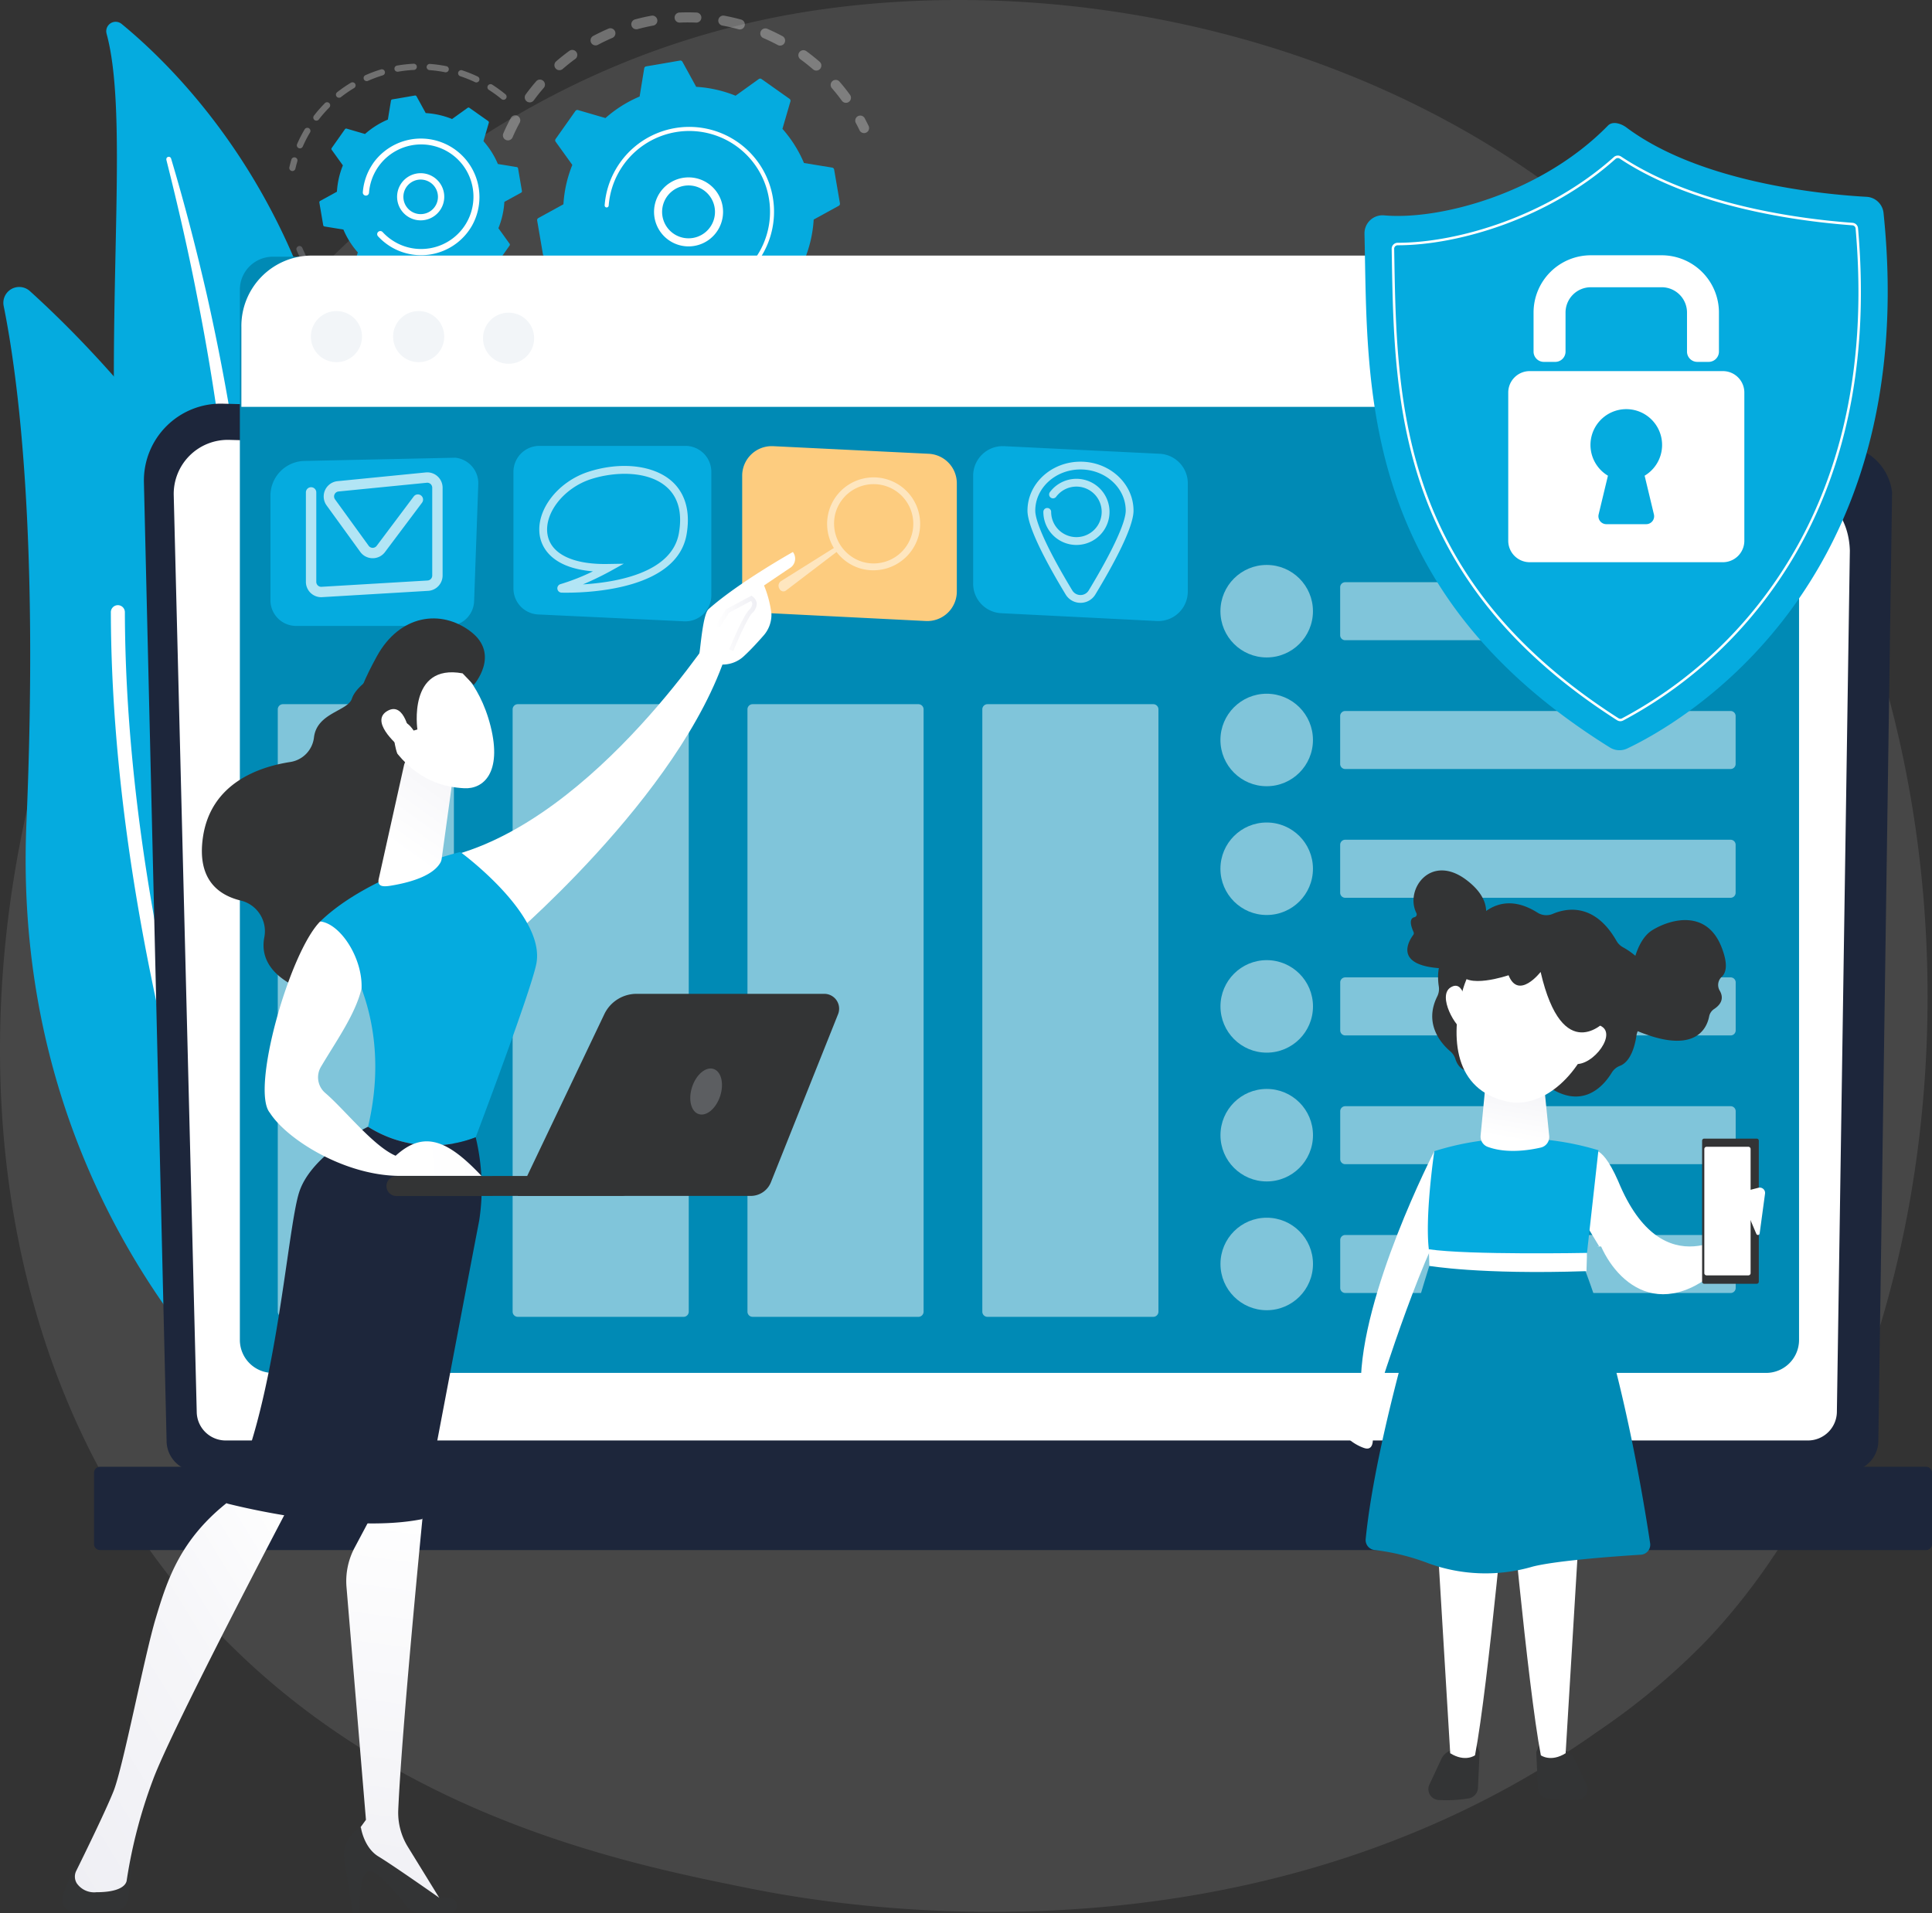 <svg xmlns="http://www.w3.org/2000/svg" xmlns:xlink="http://www.w3.org/1999/xlink" width="306.92" height="304" viewBox="0 0 306.92 304">
  <rect x="0" y="0" width="306.92" height="304" fill="#333333" stroke="none"/>
  <defs>
    <linearGradient id="linear-gradient" x1="1.232" y1="-0.176" x2="2.193" y2="-0.951" gradientUnits="objectBoundingBox">
      <stop offset="0" stop-color="#fff"/>
      <stop offset="1" stop-color="#efeff4"/>
    </linearGradient>
    <linearGradient id="linear-gradient-2" x1="-0.223" y1="0.477" x2="-2.307" y2="0.404" xlink:href="#linear-gradient"/>
    <linearGradient id="linear-gradient-3" x1="-0.385" y1="0.453" x2="-5.969" y2="0.221" xlink:href="#linear-gradient"/>
    <linearGradient id="linear-gradient-4" x1="-0.098" y1="0.43" x2="-2.685" y2="0.152" xlink:href="#linear-gradient"/>
    <linearGradient id="linear-gradient-5" x1="1.098" y1="0.376" x2="2.335" y2="0.153" xlink:href="#linear-gradient"/>
    <linearGradient id="linear-gradient-6" x1="0.493" y1="0.847" x2="0.613" y2="-0.051" xlink:href="#linear-gradient"/>
    <linearGradient id="linear-gradient-7" x1="0.649" y1="-0.029" x2="0.87" y2="-0.768" xlink:href="#linear-gradient"/>
    <linearGradient id="linear-gradient-8" x1="1.573" y1="-1.609" x2="2.942" y2="-4.367" xlink:href="#linear-gradient"/>
    <linearGradient id="linear-gradient-9" x1="1.24" y1="-1.939" x2="2.13" y2="-5.047" xlink:href="#linear-gradient"/>
    <linearGradient id="linear-gradient-10" x1="3.222" y1="-0.368" x2="10.466" y2="-2.726" xlink:href="#linear-gradient"/>
    <linearGradient id="linear-gradient-11" x1="1.515" y1="0.157" x2="3.141" y2="-0.439" xlink:href="#linear-gradient"/>
    <linearGradient id="linear-gradient-12" x1="0.519" y1="0.014" x2="0.485" y2="1.097" xlink:href="#linear-gradient"/>
    <linearGradient id="linear-gradient-13" x1="0.887" y1="-0.063" x2="0.01" y2="0.995" gradientUnits="objectBoundingBox">
      <stop offset="0" stop-color="#fff"/>
      <stop offset="0.422" stop-color="#f6f6f9"/>
      <stop offset="1" stop-color="#efeff4"/>
    </linearGradient>
    <linearGradient id="linear-gradient-14" x1="0.46" y1="0.776" x2="0.976" y2="-0.487" xlink:href="#linear-gradient"/>
    <linearGradient id="linear-gradient-15" x1="-0.223" y1="-0.108" x2="-1.964" y2="-1.579" xlink:href="#linear-gradient"/>
    <linearGradient id="linear-gradient-16" x1="-1.495" y1="-1.019" x2="-8.073" y2="-5.682" xlink:href="#linear-gradient"/>
    <linearGradient id="linear-gradient-17" x1="1.346" y1="0.238" x2="6.034" y2="-1.424" xlink:href="#linear-gradient"/>
    <linearGradient id="linear-gradient-18" x1="0" y1="0.5" x2="1" y2="0.5" xlink:href="#linear-gradient"/>
    <linearGradient id="linear-gradient-19" x1="0.673" y1="0.495" x2="2.77" y2="0.249" xlink:href="#linear-gradient"/>
  </defs>
  <g id="cyber-risk_banner" transform="translate(-335.003 -343.71)">
    <g id="Illustration" transform="translate(335.003 343.71)">
      <g id="Group_5887" data-name="Group 5887" transform="translate(0 0)">
        <path id="Path_14249" data-name="Path 14249" d="M605.726,604.773a110.413,110.413,0,0,1-16.938,14.083c-55.256,39.15-120.637,27.737-134.532,24.951-20.518-4.116-60.182-12.071-88.858-45.371-43.385-50.379-36.629-129.751-2.977-182.146,6.155-9.583,38.671-62.776,104.756-71.306,39.994-5.162,86.616,5.25,120.377,33.181C658.421,436.795,653.376,555.236,605.726,604.773Z" transform="translate(-335.003 -343.71)" fill="rgba(255,255,255,0.1)"/>
        <g id="Group_5852" data-name="Group 5852" transform="translate(45.955 1.963)">
          <g id="Group_5847" data-name="Group 5847" transform="translate(33.873)">
            <g id="Group_5844" data-name="Group 5844" transform="translate(0.066)" opacity="0.3">
              <path id="Path_14250" data-name="Path 14250" d="M811.769,375.652a.8.8,0,0,1-.339-1.013c.359-.829.761-1.652,1.192-2.45a.8.8,0,0,1,1.083-.324l.013.008a.8.8,0,0,1,.31,1.075c-.409.758-.79,1.541-1.132,2.328a.8.8,0,0,1-1.052.414Zm3.47-6.034a.714.714,0,0,1-.08-.052.8.8,0,0,1-.173-1.117c.535-.731,1.107-1.447,1.7-2.127a.8.8,0,0,1,1.2,1.05c-.564.646-1.107,1.327-1.615,2.021A.8.8,0,0,1,815.239,369.618Zm4.711-5.12a.759.759,0,0,1-.21-.173.8.8,0,0,1,.08-1.127c.683-.592,1.4-1.162,2.133-1.694a.8.8,0,0,1,.939,1.291c-.7.5-1.377,1.047-2.026,1.608A.8.8,0,0,1,819.95,364.5Zm5.739-3.938a.8.8,0,0,1,.018-1.4c.8-.424,1.627-.82,2.459-1.176a.8.8,0,0,1,.627,1.469c-.79.337-1.577.713-2.335,1.117A.8.8,0,0,1,825.69,360.559ZM832.164,358a.8.8,0,0,1,.184-1.466c.87-.236,1.764-.439,2.657-.6a.8.8,0,0,1,.287,1.571c-.847.154-1.7.347-2.524.572A.812.812,0,0,1,832.164,358Zm6.876-1.065a.8.8,0,0,1,.359-1.494c.9-.039,1.82-.037,2.724,0a.8.8,0,0,1-.069,1.6c-.859-.037-1.729-.037-2.588,0A.8.8,0,0,1,839.04,356.935Zm26.424,12.748a.781.781,0,0,1-.252-.225c-.5-.694-1.048-1.375-1.613-2.024a.8.8,0,0,1,1.206-1.048c.6.684,1.167,1.4,1.7,2.132a.8.8,0,0,1-1.04,1.166Zm-19.485-12.262a.8.8,0,0,1,.538-1.481c.889.164,1.783.369,2.655.609a.8.8,0,1,1-.424,1.541c-.829-.228-1.676-.423-2.521-.577A.881.881,0,0,1,845.978,357.421Zm14.778,7.135a.776.776,0,0,1-.131-.092c-.649-.564-1.33-1.105-2.024-1.613a.8.8,0,0,1,.943-1.291c.731.533,1.449,1.105,2.132,1.7a.8.8,0,0,1-.919,1.3Zm-8.121-5.11a.8.8,0,0,1,.711-1.427c.829.359,1.654.758,2.452,1.187a.066.066,0,0,1,.015.008.8.8,0,0,1-.771,1.4c-.758-.408-1.541-.787-2.33-1.127C852.685,359.472,852.658,359.459,852.635,359.446Z" transform="translate(-811.364 -355.412)" fill="#fff"/>
              <path id="Path_14251" data-name="Path 14251" d="M1146.221,456.132a.783.783,0,0,1-.325-.349c-.178-.371-.367-.745-.563-1.11a.8.8,0,1,1,1.409-.75c.2.384.4.778.592,1.167a.8.8,0,0,1-1.112,1.042Z" transform="translate(-1089.241 -437.047)" fill="#fff"/>
            </g>
            <g id="Group_5845" data-name="Group 5845" transform="translate(0 40.712)" opacity="0.3">
              <path id="Path_14252" data-name="Path 14252" d="M1156,600.858a.8.8,0,0,1-.356-.973c.143-.386.282-.782.409-1.176a.8.8,0,1,1,1.52.493c-.134.414-.28.832-.431,1.238a.8.8,0,0,1-1.026.471A.722.722,0,0,1,1156,600.858Z" transform="translate(-1097.795 -598.157)" fill="#b9bcc5"/>
              <path id="Path_14253" data-name="Path 14253" d="M837.7,642.341q-.48-.272-.954-.56a.8.8,0,0,1,.833-1.364c.73.446,1.476.86,2.227,1.238a.8.8,0,1,1-.718,1.427C838.622,642.848,838.156,642.6,837.7,642.341Zm-4.4-3a.7.7,0,0,1-.112-.077c-.691-.564-1.365-1.162-2.006-1.78a.8.8,0,1,1,1.11-1.149c.607.587,1.25,1.156,1.905,1.691a.8.8,0,0,1-.9,1.315Zm9.664,5.362a.8.8,0,0,1,.652-1.451c.8.272,1.62.513,2.442.718a.8.8,0,0,1-.386,1.55c-.865-.215-1.731-.47-2.571-.756A.786.786,0,0,1,842.966,644.7ZM828.5,634.455a.792.792,0,0,1-.235-.2c-.55-.7-1.077-1.432-1.565-2.177a.8.8,0,0,1,1.337-.877c.465.706.964,1.4,1.486,2.066a.8.8,0,0,1-1.023,1.191Zm21.149,11.723a.8.8,0,0,1,.478-1.491c.839.091,1.694.144,2.539.164a.8.8,0,1,1-.035,1.6c-.891-.02-1.791-.077-2.673-.173A.8.8,0,0,1,849.65,646.178Zm6.846-.027a.8.8,0,0,1,.3-1.489c.84-.1,1.687-.23,2.516-.394a.8.8,0,0,1,.314,1.568c-.872.174-1.763.314-2.647.416A.817.817,0,0,1,856.5,646.152Zm6.677-1.518a.8.8,0,0,1,.131-1.451c.8-.277,1.6-.59,2.37-.933a.8.8,0,1,1,.646,1.461c-.813.361-1.652.691-2.494.981A.789.789,0,0,1,863.173,644.634Zm6.187-2.938a.772.772,0,0,1-.285-.275.8.8,0,0,1,.26-1.1c.72-.444,1.429-.926,2.107-1.429a.8.8,0,1,1,.951,1.283c-.715.53-1.461,1.036-2.219,1.506A.8.8,0,0,1,869.36,641.7Zm5.394-4.226a.809.809,0,0,1-.178-.136.8.8,0,0,1,.01-1.129c.6-.592,1.188-1.216,1.739-1.858a.8.8,0,0,1,1.211,1.043c-.58.676-1.2,1.333-1.831,1.956A.8.8,0,0,1,874.753,637.469Zm4.329-5.3-.042-.025a.8.8,0,0,1-.235-1.105c.339-.523.666-1.062.971-1.6.111-.2.22-.392.325-.59a.8.8,0,0,1,1.082-.325.789.789,0,0,1,.325,1.082q-.166.312-.342.621c-.322.569-.666,1.137-1.021,1.686A.8.8,0,0,1,879.082,632.164Z" transform="translate(-823.953 -623.343)" fill="#b9bcc5"/>
              <path id="Path_14254" data-name="Path 14254" d="M811.9,616.386a.807.807,0,0,1-.329-.352c-.186-.391-.367-.793-.538-1.194a.8.8,0,0,1,1.471-.625c.163.382.336.763.512,1.135a.8.8,0,0,1-1.115,1.036Z" transform="translate(-810.969 -611.116)" fill="#b9bcc5"/>
            </g>
            <g id="Group_5846" data-name="Group 5846" transform="translate(5.503 7.657)">
              <path id="Path_14255" data-name="Path 14255" d="M844.7,431.858a.372.372,0,0,0,.309.305l4.485.733a19.8,19.8,0,0,0,3.42,5.426l-1.27,4.361a.374.374,0,0,0,.143.409l4.451,3.146a.373.373,0,0,0,.433,0l3.688-2.652A19.82,19.82,0,0,0,866.618,445l2.187,3.983a.374.374,0,0,0,.391.188l5.372-.922a.372.372,0,0,0,.305-.307l.733-4.485a19.8,19.8,0,0,0,5.426-3.42l4.361,1.27a.374.374,0,0,0,.409-.143l3.146-4.451a.373.373,0,0,0,0-.433l-2.652-3.688a19.82,19.82,0,0,0,1.414-6.256l3.983-2.187a.374.374,0,0,0,.188-.391l-.923-5.372a.372.372,0,0,0-.307-.305l-4.485-.733a19.794,19.794,0,0,0-3.42-5.426l1.27-4.361a.374.374,0,0,0-.143-.409l-4.451-3.146a.373.373,0,0,0-.433,0l-3.688,2.652a19.82,19.82,0,0,0-6.256-1.414l-2.187-3.983a.374.374,0,0,0-.391-.188l-5.372.922a.372.372,0,0,0-.305.307l-.733,4.485a19.794,19.794,0,0,0-5.426,3.42l-4.361-1.27a.374.374,0,0,0-.409.143l-3.146,4.451a.373.373,0,0,0,0,.433l2.652,3.688a19.82,19.82,0,0,0-1.414,6.256l-3.983,2.187a.374.374,0,0,0-.188.391Z" transform="translate(-843.778 -401.068)" fill="#05abdf"/>
              <path id="Path_14256" data-name="Path 14256" d="M957.3,522.05a5.482,5.482,0,1,1,.728.344A5.487,5.487,0,0,1,957.3,522.05Zm4.775-8.423a4.344,4.344,0,0,0-.563-.267,4.2,4.2,0,1,0,.563.267Z" transform="translate(-935.946 -493.23)" fill="#fff"/>
              <path id="Path_14257" data-name="Path 14257" d="M914.575,489.209a13.829,13.829,0,0,1-1.169-.741h0c-.119-.084-.238-.171-.354-.258a13.649,13.649,0,0,1-1.612-1.434.253.253,0,0,1-.02-.022l-.057-.06c-.037-.039-.074-.079-.111-.119a.322.322,0,0,1-.044-.374.348.348,0,0,1,.062-.079.32.32,0,0,1,.451.018,12.841,12.841,0,0,0,19.94-1.266c.257-.362.491-.735.708-1.115a12.835,12.835,0,1,0-23.987-7.271.315.315,0,0,1-.04.132.32.32,0,0,1-.6-.181,13.394,13.394,0,0,1,1.7-5.6,13.237,13.237,0,0,1,.733-1.156,13.472,13.472,0,1,1,13.281,21.053A13.352,13.352,0,0,1,914.575,489.209Z" transform="translate(-897.016 -453.443)" fill="#fff"/>
            </g>
          </g>
          <g id="Group_5851" data-name="Group 5851" transform="translate(0 8.165)">
            <g id="Group_5848" data-name="Group 5848" opacity="0.3">
              <path id="Path_14258" data-name="Path 14258" d="M609.255,494.9a.5.5,0,0,1-.238-.542c.1-.408.2-.818.324-1.221a.493.493,0,1,1,.946.282c-.114.382-.218.775-.309,1.164a.5.5,0,0,1-.592.369A.56.56,0,0,1,609.255,494.9Z" transform="translate(-609.004 -477.913)" fill="#fff"/>
              <path id="Path_14259" data-name="Path 14259" d="M616.4,417.484a.491.491,0,0,1-.208-.627,20.96,20.96,0,0,1,.971-1.942c.075-.133.151-.263.23-.4a.51.51,0,0,1,.676-.173.493.493,0,0,1,.173.676c-.074.126-.148.252-.22.377-.339.6-.649,1.223-.926,1.852a.5.5,0,0,1-.651.255C616.428,417.5,616.413,417.492,616.4,417.484Zm2.615-4.406c-.02-.012-.04-.025-.059-.039a.494.494,0,0,1-.089-.693,21.315,21.315,0,0,1,1.729-1.977.493.493,0,1,1,.7.694,20.264,20.264,0,0,0-1.649,1.885A.5.5,0,0,1,619.012,413.078Zm3.6-3.641a.491.491,0,0,1-.062-.817,21.326,21.326,0,0,1,2.164-1.493.494.494,0,1,1,.51.845,20.287,20.287,0,0,0-2.063,1.422A.494.494,0,0,1,622.616,409.437Zm4.391-2.643a.5.5,0,0,1-.208-.228.493.493,0,0,1,.25-.651,21.29,21.29,0,0,1,2.462-.917.493.493,0,0,1,.287.944,20.47,20.47,0,0,0-2.348.874A.484.484,0,0,1,627.007,406.794Zm4.9-1.489a.494.494,0,0,1,.158-.916,21.667,21.667,0,0,1,2.61-.292.494.494,0,1,1,.05.986,20.715,20.715,0,0,0-2.491.278A.5.5,0,0,1,631.91,405.3Zm5.114-.257a.494.494,0,0,1,.278-.922,21.213,21.213,0,0,1,2.6.354.493.493,0,1,1-.193.968,20.221,20.221,0,0,0-2.481-.337A.478.478,0,0,1,637.023,405.048Zm5.021,1a.493.493,0,0,1,.4-.9,21.633,21.633,0,0,1,2.437.981.493.493,0,0,1-.424.891,20.483,20.483,0,0,0-2.323-.936A.43.43,0,0,1,642.045,406.051Zm6.7,3.715a.492.492,0,0,1-.072-.049,20.368,20.368,0,0,0-1.753-1.295c-.092-.062-.183-.121-.273-.178a.494.494,0,0,1,.53-.833c.1.062.195.124.29.19a21.23,21.23,0,0,1,1.835,1.357.493.493,0,0,1-.557.808Z" transform="translate(-614.949 -404.096)" fill="#fff"/>
            </g>
            <g id="Group_5849" data-name="Group 5849" transform="translate(1.132 28.965)" opacity="0.3">
              <path id="Path_14260" data-name="Path 14260" d="M634.042,604.326a.494.494,0,0,1,.48-.864,20.576,20.576,0,0,0,2.227,1.052.493.493,0,0,1-.366.916,21.793,21.793,0,0,1-2.336-1.1Zm-2.137-1.345c-.015-.008-.03-.018-.045-.029a21.739,21.739,0,0,1-2.008-1.627.494.494,0,0,1,.667-.729,20.557,20.557,0,0,0,1.915,1.553.494.494,0,0,1-.53.832Zm6.816,3.214a.493.493,0,0,1,.367-.906,20.537,20.537,0,0,0,2.417.481.494.494,0,0,1-.134.979,21.49,21.49,0,0,1-2.534-.5A.646.646,0,0,1,638.721,606.194Zm-10.531-6.62a.479.479,0,0,1-.132-.109A21.081,21.081,0,0,1,626.5,597.4a.494.494,0,0,1,.823-.545,20.354,20.354,0,0,0,1.483,1.969.494.494,0,0,1-.619.75Zm15.522,7.3a.493.493,0,0,1,.248-.922,20.129,20.129,0,0,0,2.462-.114.493.493,0,0,1,.106.981,21.762,21.762,0,0,1-2.581.119A.481.481,0,0,1,643.712,606.877Zm5.01-.535a.494.494,0,0,1,.131-.911,20.444,20.444,0,0,0,2.363-.7.493.493,0,1,1,.337.927,21.856,21.856,0,0,1-2.477.733A.484.484,0,0,1,648.722,606.342Zm4.738-1.719a.494.494,0,0,1,.02-.869,20.1,20.1,0,0,0,2.127-1.246.493.493,0,1,1,.55.818,21.3,21.3,0,0,1-2.231,1.306A.489.489,0,0,1,653.46,604.623Z" transform="translate(-624.632 -593.308)" fill="#b9bcc5"/>
              <path id="Path_14261" data-name="Path 14261" d="M616.519,578.838a.489.489,0,0,1-.2-.21c-.188-.377-.366-.763-.528-1.146a.493.493,0,0,1,.907-.387c.154.364.325.731.5,1.094a.493.493,0,0,1-.684.649Z" transform="translate(-615.753 -576.797)" fill="#b9bcc5"/>
            </g>
            <g id="Group_5850" data-name="Group 5850" transform="translate(4.772 5.053)">
              <path id="Path_14262" data-name="Path 14262" d="M638.077,454.832a.249.249,0,0,0,.206.2l3,.49a13.218,13.218,0,0,0,2.289,3.631l-.849,2.918a.248.248,0,0,0,.1.273l2.979,2.1a.249.249,0,0,0,.29,0l2.467-1.774a13.286,13.286,0,0,0,4.186.946l1.464,2.665a.249.249,0,0,0,.262.126l3.6-.617a.249.249,0,0,0,.2-.206l.49-3a13.218,13.218,0,0,0,3.631-2.289l2.918.849a.248.248,0,0,0,.273-.1l2.1-2.979a.249.249,0,0,0,0-.29l-1.774-2.467a13.242,13.242,0,0,0,.946-4.186l2.665-1.464a.249.249,0,0,0,.126-.262l-.617-3.6a.249.249,0,0,0-.206-.2l-3-.49a13.22,13.22,0,0,0-2.289-3.631l.849-2.918a.248.248,0,0,0-.1-.273l-2.979-2.1a.249.249,0,0,0-.29,0l-2.467,1.774a13.286,13.286,0,0,0-4.186-.946l-1.461-2.662a.249.249,0,0,0-.262-.126l-3.6.617a.249.249,0,0,0-.2.206l-.49,3a13.216,13.216,0,0,0-3.631,2.289l-2.918-.85a.248.248,0,0,0-.273.1l-2.1,2.979a.249.249,0,0,0,0,.29l1.774,2.467a13.285,13.285,0,0,0-.946,4.186l-2.665,1.464a.249.249,0,0,0-.126.262Z" transform="translate(-637.457 -434.227)" fill="#05abdf"/>
              <path id="Path_14263" data-name="Path 14263" d="M713.048,514.93a3.746,3.746,0,1,1,.5.237A3.706,3.706,0,0,1,713.048,514.93Zm3.2-5.635a2.889,2.889,0,0,0-.364-.173,2.745,2.745,0,1,0-1.974,5.124h0a2.745,2.745,0,0,0,2.338-4.951Z" transform="translate(-698.796 -495.586)" fill="#fff"/>
              <path id="Path_14264" data-name="Path 14264" d="M683.3,492.034a9.411,9.411,0,0,1-2.227-1.751l-.057-.062a.493.493,0,0,1-.067-.577.508.508,0,0,1,.1-.121.5.5,0,0,1,.7.03,8.305,8.305,0,0,0,1.328,1.167h0l.081.055a8.228,8.228,0,0,0,3.812,1.422,8.341,8.341,0,0,0,2.236-.062l.018,0,.055-.01a8.308,8.308,0,1,0-8.191-12.983,8.1,8.1,0,0,0-.451.713,8.286,8.286,0,0,0-1.05,3.45.477.477,0,0,1-.062.206.493.493,0,0,1-.921-.28,9.271,9.271,0,0,1,1.174-3.861c.154-.273.324-.54.5-.8a9.3,9.3,0,0,1,15.693,9.924q-.234.413-.512.808A9.308,9.308,0,0,1,683.3,492.034Z" transform="translate(-671.693 -467.86)" fill="#fff"/>
            </g>
          </g>
        </g>
        <g id="Group_5853" data-name="Group 5853" transform="translate(16.872 3.461)">
          <path id="Path_14265" data-name="Path 14265" d="M435.654,366.223a1.494,1.494,0,0,1,2.395-1.533c11.356,9.332,39.034,37.693,36.113,90.654-3.665,66.449,11.66,89.591,29.724,103.131,0,0-23.93-5.345-40.314-28.772C423.342,472.183,442.426,391.052,435.654,366.223Z" transform="translate(-435.598 -364.346)" fill="#05abdf"/>
          <path id="Path_14266" data-name="Path 14266" d="M492.514,492.694c1.823,7.25,3.5,14.531,4.914,21.864q2.174,10.986,3.671,22.08c.966,7.395,1.795,14.808,2.306,22.244.545,7.433.77,14.883.971,22.362.242,7.473.443,15.006,1.416,22.538a75.883,75.883,0,0,0,6.036,22c.8,1.734,1.632,3.46,2.558,5.12.9,1.677,1.867,3.316,2.866,4.938A78.593,78.593,0,0,0,541,660.224a1.445,1.445,0,0,0,1.64-2.38l-.005,0c-1.5-1.067-3-2.15-4.434-3.3-.728-.562-1.429-1.154-2.142-1.732-.689-.605-1.4-1.184-2.073-1.81a76.151,76.151,0,0,1-7.608-7.926,83.555,83.555,0,0,1-11.65-18.6,72.678,72.678,0,0,1-3.72-10.311,82.606,82.606,0,0,1-2.18-10.789c-1-7.307-1.261-14.761-1.556-22.233s-.662-14.98-1.33-22.462q-.486-5.613-1.171-11.2c-.218-1.865-.471-3.723-.721-5.583q-.4-2.788-.84-5.567-1.781-11.115-4.247-22.1c-1.679-7.307-3.552-14.568-5.7-21.745a.386.386,0,0,0-.743.206Z" transform="translate(-482.959 -470.766)" fill="#fff"/>
        </g>
        <g id="Group_5855" data-name="Group 5855" transform="translate(0.525 45.592)">
          <g id="Group_5854" data-name="Group 5854">
            <path id="Path_14267" data-name="Path 14267" d="M388.369,796.372a4.018,4.018,0,0,1-6.46,1.66c-11.782-10.442-42.426-42.979-40.1-97.281,1.962-45.855-1.332-70.906-3.616-82.175a2.52,2.52,0,0,1,4.161-2.366C362.249,634.2,422.41,698.744,388.369,796.372Z" transform="translate(-338.135 -615.55)" fill="#05abdf"/>
            <path id="Path_14268" data-name="Path 14268" d="M469.285,1047.416a1.155,1.155,0,0,1-.19.1,1.113,1.113,0,0,1-1.462-.585c-.275-.641-27.479-64.836-27.633-128.718a1.114,1.114,0,0,1,2.229-.005c.151,63.415,27.178,127.208,27.452,127.846A1.112,1.112,0,0,1,469.285,1047.416Z" transform="translate(-422.916 -866.525)" fill="#fff"/>
          </g>
        </g>
        <g id="Group_5856" data-name="Group 5856" transform="translate(14.936 64.141)">
          <path id="Path_14269" data-name="Path 14269" d="M474.906,890.955a4.861,4.861,0,0,0,4.849,4.845H741.988a4.861,4.861,0,0,0,4.849-4.845l2.182-150.7a8.445,8.445,0,0,0-8.892-7.475l-256.283-6.632a12.221,12.221,0,0,0-12.54,12.5Z" transform="translate(-463.377 -726.145)" fill="#1d263b"/>
          <path id="Path_14270" data-name="Path 14270" d="M503.2,914.826a4.6,4.6,0,0,0,4.587,4.587H759.171a4.6,4.6,0,0,0,4.587-4.587l2.06-136.8c-.243-8.233-7.46-11.192-11.836-11.017l-245.623-6.59a8.59,8.59,0,0,0-8.812,8.788Z" transform="translate(-486.884 -754.664)" fill="#fff"/>
          <path id="Path_14271" data-name="Path 14271" d="M425.008,1746.589H715.1a.95.95,0,0,0,.948-.948V1734.3a.95.95,0,0,0-.948-.948H425.008a.95.95,0,0,0-.948.948v11.344A.951.951,0,0,0,425.008,1746.589Z" transform="translate(-424.06 -1564.425)" fill="#1d263b"/>
        </g>
        <g id="Group_5875" data-name="Group 5875" transform="translate(38.105 40.613)">
          <g id="Group_5857" data-name="Group 5857">
            <path id="Path_14272" data-name="Path 14272" d="M804.653,764.292H567.441a5.241,5.241,0,0,1-5.241-5.241V592.171a5.241,5.241,0,0,1,5.241-5.241H804.653a5.241,5.241,0,0,1,5.241,5.241v166.88A5.241,5.241,0,0,1,804.653,764.292Z" transform="translate(-562.2 -586.751)" fill="#008ab5"/>
            <path id="Path_14273" data-name="Path 14273" d="M811.118,609.9V597.282a11.4,11.4,0,0,0-11.242-11.422H574.665a11.189,11.189,0,0,0-11,11.422V609.9Z" transform="translate(-563.423 -585.86)" fill="#fff"/>
            <circle id="Ellipse_44" data-name="Ellipse 44" cx="4.062" cy="4.062" r="4.062" transform="translate(11.281 8.814)" fill="#f2f5f8"/>
            <circle id="Ellipse_45" data-name="Ellipse 45" cx="4.062" cy="4.062" r="4.062" transform="translate(38.627 9.068)" fill="#f2f5f8"/>
            <circle id="Ellipse_46" data-name="Ellipse 46" cx="4.062" cy="4.062" r="4.062" transform="translate(24.344 8.814)" fill="#f2f5f8"/>
          </g>
          <g id="Group_5861" data-name="Group 5861" transform="translate(155.774 49.156)">
            <g id="Group_5858" data-name="Group 5858">
              <path id="Path_14274" data-name="Path 14274" d="M1666.428,904.493H1605.2a.8.8,0,0,1-.8-.8v-7.616a.8.8,0,0,1,.8-.8h61.225a.8.8,0,0,1,.8.8v7.616A.8.8,0,0,1,1666.428,904.493Z" transform="translate(-1585.379 -892.533)" fill="#fff" opacity="0.5"/>
              <circle id="Ellipse_47" data-name="Ellipse 47" cx="7.349" cy="7.349" r="7.349" fill="#fff" opacity="0.5"/>
            </g>
            <g id="Group_5859" data-name="Group 5859" transform="translate(0 20.463)">
              <path id="Path_14275" data-name="Path 14275" d="M1666.428,1026.513H1605.2a.8.8,0,0,1-.8-.8v-7.616a.8.8,0,0,1,.8-.8h61.225a.8.8,0,0,1,.8.8v7.616A.8.8,0,0,1,1666.428,1026.513Z" transform="translate(-1585.379 -1014.551)" fill="#fff" opacity="0.5"/>
              <circle id="Ellipse_48" data-name="Ellipse 48" cx="7.349" cy="7.349" r="7.349" fill="#fff" opacity="0.5"/>
            </g>
            <g id="Group_5860" data-name="Group 5860" transform="translate(0 40.926)">
              <path id="Path_14276" data-name="Path 14276" d="M1666.428,1148.523H1605.2a.8.8,0,0,1-.8-.8V1140.1a.8.8,0,0,1,.8-.8h61.225a.8.8,0,0,1,.8.8v7.616A.8.8,0,0,1,1666.428,1148.523Z" transform="translate(-1585.379 -1136.561)" fill="#fff" opacity="0.5"/>
              <circle id="Ellipse_49" data-name="Ellipse 49" cx="7.349" cy="7.349" r="7.349" fill="#fff" opacity="0.5"/>
            </g>
          </g>
          <g id="Group_5865" data-name="Group 5865" transform="translate(155.78 111.953)">
            <g id="Group_5862" data-name="Group 5862">
              <path id="Path_14277" data-name="Path 14277" d="M1666.468,1278.923h-61.225a.8.8,0,0,1-.8-.8V1270.5a.8.8,0,0,1,.8-.8h61.225a.8.8,0,0,1,.8.8v7.616A.8.8,0,0,1,1666.468,1278.923Z" transform="translate(-1585.419 -1266.961)" fill="#fff" opacity="0.5"/>
              <circle id="Ellipse_50" data-name="Ellipse 50" cx="7.349" cy="7.349" r="7.349" fill="#fff" opacity="0.5"/>
            </g>
            <g id="Group_5863" data-name="Group 5863" transform="translate(0 20.465)">
              <path id="Path_14278" data-name="Path 14278" d="M1666.468,1400.932h-61.225a.8.8,0,0,1-.8-.8v-7.616a.8.8,0,0,1,.8-.8h61.225a.8.8,0,0,1,.8.8v7.616A.8.8,0,0,1,1666.468,1400.932Z" transform="translate(-1585.419 -1388.973)" fill="#fff" opacity="0.5"/>
              <circle id="Ellipse_51" data-name="Ellipse 51" cx="7.349" cy="7.349" r="7.349" fill="#fff" opacity="0.5"/>
            </g>
            <g id="Group_5864" data-name="Group 5864" transform="translate(0 40.928)">
              <path id="Path_14279" data-name="Path 14279" d="M1666.468,1522.943h-61.225a.8.8,0,0,1-.8-.8v-7.616a.8.8,0,0,1,.8-.8h61.225a.8.8,0,0,1,.8.8v7.616A.8.8,0,0,1,1666.468,1522.943Z" transform="translate(-1585.419 -1510.983)" fill="#fff" opacity="0.5"/>
              <circle id="Ellipse_52" data-name="Ellipse 52" cx="7.349" cy="7.349" r="7.349" fill="#fff" opacity="0.5"/>
            </g>
          </g>
          <g id="Group_5874" data-name="Group 5874" transform="translate(4.858 30.238)">
            <g id="Group_5869" data-name="Group 5869" transform="translate(74.941 0.043)">
              <path id="Path_14280" data-name="Path 14280" d="M1038,771.1v17.164a4.691,4.691,0,0,0,4.458,4.686l24.713,1.241a4.693,4.693,0,0,0,4.927-4.686v-17.2a4.694,4.694,0,0,0-4.463-4.688l-24.713-1.208A4.7,4.7,0,0,0,1038,771.1Z" transform="translate(-1038 -766.407)" fill="#fdcc7f"/>
              <g id="Group_5868" data-name="Group 5868" transform="translate(5.777 4.706)" opacity="0.5">
                <g id="Group_5866" data-name="Group 5866" transform="translate(7.743)">
                  <path id="Path_14281" data-name="Path 14281" d="M1133.11,804.042a7.39,7.39,0,1,0-9.191,5.171A7.458,7.458,0,0,0,1133.11,804.042Zm-13.151-3.81a6.3,6.3,0,1,1,4.267,7.92A6.362,6.362,0,0,1,1119.959,800.232Z" transform="translate(-1118.613 -794.469)" fill="#fff"/>
                </g>
                <g id="Group_5867" data-name="Group 5867" transform="translate(0 11.118)">
                  <path id="Path_14282" data-name="Path 14282" d="M1081.8,860.76l-8.985,5.635a.885.885,0,0,0-.226,1.2l.042.067a.668.668,0,0,0,.981.225l8.543-6.516Z" transform="translate(-1072.446 -860.76)" fill="#fff"/>
                </g>
              </g>
            </g>
            <g id="Group_5870" data-name="Group 5870" transform="translate(38.604)">
              <path id="Path_14283" data-name="Path 14283" d="M821.34,770.274v18.541a4.126,4.126,0,0,0,3.931,4.121l23.185,1.088a4.125,4.125,0,0,0,4.319-4.121v-19.63a4.124,4.124,0,0,0-4.124-4.124H825.466A4.126,4.126,0,0,0,821.34,770.274Z" transform="translate(-821.34 -766.15)" fill="#05abdf"/>
              <path id="Path_14284" data-name="Path 14284" d="M850.112,805.288c-.3,0-.553,0-.753-.008a.689.689,0,0,1-.169-1.352h0a33.81,33.81,0,0,0,5.151-2.033c-6.818-.555-8.18-4.057-8.443-5.659-.664-4.039,2.843-8.611,7.814-10.189,5.075-1.61,10.216-1.03,13.1,1.478,1.531,1.333,3.193,3.886,2.41,8.48C867.758,804.6,854.354,805.288,850.112,805.288Zm-.585-.169Zm-.141-1.075Zm9.85-3.361-2.16,1.2a47.468,47.468,0,0,1-4.327,2.085c5.263-.317,14.169-1.8,15.254-8.174.552-3.234-.122-5.7-2-7.338-2.917-2.538-8.082-2.447-11.911-1.233-4.335,1.377-7.527,5.411-6.969,8.809.507,3.086,4.02,4.812,9.642,4.693Z" transform="translate(-841.713 -781.961)" fill="#fff" opacity="0.69"/>
            </g>
            <g id="Group_5871" data-name="Group 5871" transform="translate(0 1.877)">
              <path id="Path_14285" data-name="Path 14285" d="M596.57,777.855a5.52,5.52,0,0,0-5.4,5.521l0,16.487a4.08,4.08,0,0,0,4.077,4.208h24.2a4.08,4.08,0,0,0,4.077-3.935l.662-18.595a4.079,4.079,0,0,0-3.644-4.2Z" transform="translate(-591.168 -777.34)" fill="#05abdf"/>
              <path id="Path_14286" data-name="Path 14286" d="M627.2,811.075a2.44,2.44,0,0,1-2.442-2.44V794.424a.825.825,0,1,1,1.65,0v14.211a.787.787,0,0,0,.248.575.775.775,0,0,0,.589.213l16.84-1a.79.79,0,0,0,.743-.79V793.677a.792.792,0,0,0-.869-.787l-14.009,1.387a.791.791,0,0,0-.564,1.251l5.343,7.375a.78.78,0,0,0,.634.327h.007a.783.783,0,0,0,.632-.317l5.885-7.842a.825.825,0,1,1,1.32.991l-5.885,7.842a2.418,2.418,0,0,1-1.951.976h-.022a2.418,2.418,0,0,1-1.956-1.008l-5.343-7.375a2.439,2.439,0,0,1,1.736-3.859l14.009-1.387a2.438,2.438,0,0,1,2.68,2.427v13.952a2.444,2.444,0,0,1-2.3,2.437l-16.841,1C627.3,811.073,627.251,811.075,627.2,811.075Z" transform="translate(-619.126 -788.909)" fill="#fff" opacity="0.69"/>
            </g>
            <g id="Group_5873" data-name="Group 5873" transform="translate(111.633 0.043)">
              <path id="Path_14287" data-name="Path 14287" d="M1256.77,771.1v17.164a4.691,4.691,0,0,0,4.458,4.686l24.713,1.241a4.693,4.693,0,0,0,4.928-4.686v-17.2a4.694,4.694,0,0,0-4.463-4.688l-24.713-1.208A4.7,4.7,0,0,0,1256.77,771.1Z" transform="translate(-1256.77 -766.407)" fill="#05abdf"/>
              <g id="Group_5872" data-name="Group 5872" transform="translate(8.631 2.466)" opacity="0.69">
                <path id="Path_14288" data-name="Path 14288" d="M1316.653,803.539a2.743,2.743,0,0,1-2.363-1.332c-2.764-4.567-6.06-10.585-6.06-13.318,0-4.289,3.779-7.779,8.423-7.779s8.423,3.49,8.423,7.779c0,2.734-3.3,8.751-6.06,13.318A2.743,2.743,0,0,1,1316.653,803.539Zm0-21.193c-3.963,0-7.185,2.935-7.185,6.541,0,1.883,2.143,6.5,5.88,12.678a1.524,1.524,0,0,0,2.61,0c3.737-6.174,5.88-10.794,5.88-12.678C1323.838,785.281,1320.614,782.346,1316.653,782.346Z" transform="translate(-1308.23 -781.11)" fill="#fff"/>
                <path id="Path_14289" data-name="Path 14289" d="M1328.525,807.877a5.259,5.259,0,0,1-5.255-5.255.619.619,0,1,1,1.238,0,4.014,4.014,0,1,0,.793-2.4.618.618,0,1,1-.991-.74,5.255,5.255,0,1,1,4.215,8.393Z" transform="translate(-1320.748 -794.643)" fill="#fff"/>
              </g>
            </g>
            <path id="Path_14290" data-name="Path 14290" d="M625.27,1108.219H598.932a.821.821,0,0,1-.822-.822v-95.706a.821.821,0,0,1,.822-.822h26.336a.821.821,0,0,1,.822.822V1107.4A.82.82,0,0,1,625.27,1108.219Z" transform="translate(-596.946 -969.826)" fill="#fff" opacity="0.5"/>
            <path id="Path_14291" data-name="Path 14291" d="M847.718,1108.219H821.382a.821.821,0,0,1-.822-.822v-95.706a.821.821,0,0,1,.822-.822h26.337a.821.821,0,0,1,.822.822V1107.4A.821.821,0,0,1,847.718,1108.219Z" transform="translate(-782.087 -969.826)" fill="#fff" opacity="0.5"/>
            <path id="Path_14292" data-name="Path 14292" d="M1070.158,1108.219h-26.337a.821.821,0,0,1-.822-.822v-95.706a.821.821,0,0,1,.822-.822h26.337a.821.821,0,0,1,.822.822V1107.4A.821.821,0,0,1,1070.158,1108.219Z" transform="translate(-967.22 -969.826)" fill="#fff" opacity="0.5"/>
            <path id="Path_14293" data-name="Path 14293" d="M1292.608,1108.219h-26.336a.821.821,0,0,1-.822-.822v-95.706a.821.821,0,0,1,.822-.822h26.336a.821.821,0,0,1,.822.822V1107.4A.823.823,0,0,1,1292.608,1108.219Z" transform="translate(-1152.361 -969.826)" fill="#fff" opacity="0.5"/>
          </g>
        </g>
        <g id="Group_5879" data-name="Group 5879" transform="translate(213.043 138.311)">
          <path id="Path_14294" data-name="Path 14294" d="M1823.152,1448.743c-1.11-.023-.324-.045-.337-.069l-5.4-8.928,3.844-5.946s1.609-2.269,4.6,4.547c7.158,17.451,18.71,7.641,18.71,7.641l1.848,1.506c-11.869,14.9-20.309,7.864-23.269,1.248Z" transform="translate(-1781.836 -1388.983)" fill-rule="evenodd" fill="url(#linear-gradient)"/>
          <g id="Group_5876" data-name="Group 5876" transform="translate(0 44.613)">
            <path id="Path_14295" data-name="Path 14295" d="M1635.627,1434.38s-11.74,22.778-11.678,37.2l2.838.974s7.636-24.465,12.269-29.828S1635.627,1434.38,1635.627,1434.38Z" transform="translate(-1620.813 -1434.38)" fill-rule="evenodd" fill="url(#linear-gradient-2)"/>
            <path id="Path_14296" data-name="Path 14296" d="M1610.2,1644.78l-1.811,1.917a20.336,20.336,0,0,0-3.049,5.553c-.647,2.442,2.526,4.1,3.681,4.436s1.6-.783,1.052-3.066a10.377,10.377,0,0,0,1.1-7.365Z" transform="translate(-1605.256 -1609.492)" fill-rule="evenodd" fill="url(#linear-gradient-3)"/>
          </g>
          <path id="Path_14297" data-name="Path 14297" d="M1695.344,1994.11l.651,1.6-.263,5.753a1.78,1.78,0,0,1-1.568,1.622,20.942,20.942,0,0,1-4.587.245,1.726,1.726,0,0,1-1.588-2.385l1.937-4.149a2.534,2.534,0,0,1,1.466-1.322Z" transform="translate(-1673.986 -1855.62)" fill="#333435" fill-rule="evenodd"/>
          <path id="Path_14298" data-name="Path 14298" d="M1703.639,1722.788s-3.194,35.6-5.3,46.5c0,0-1.578,1.151-3.94-.332l-2.866-47.514Z" transform="translate(-1677.06 -1628.682)" fill-rule="evenodd" fill="url(#linear-gradient-4)"/>
          <path id="Path_14299" data-name="Path 14299" d="M1790.791,1994.11l-.651,1.6.263,5.753a1.78,1.78,0,0,0,1.568,1.622,20.945,20.945,0,0,0,4.587.245,1.726,1.726,0,0,0,1.588-2.385l-1.936-4.149a2.534,2.534,0,0,0-1.466-1.322Z" transform="translate(-1759.132 -1855.62)" fill="#333435" fill-rule="evenodd"/>
          <path id="Path_14300" data-name="Path 14300" d="M1762.89,1722.788s3.193,35.6,5.3,46.5c0,0,1.578,1.151,3.938-.332L1775,1721.44Z" transform="translate(-1736.452 -1628.682)" fill-rule="evenodd" fill="url(#linear-gradient-5)"/>
          <path id="Path_14301" data-name="Path 14301" d="M1714.558,1424.221a44.042,44.042,0,0,0-26.072.151s-1.622,10.958-.788,16.175l24.943.9Z" transform="translate(-1673.673 -1379.759)" fill="#05abdf" fill-rule="evenodd"/>
          <path id="Path_14302" data-name="Path 14302" d="M1638.655,1542.163s-8.435,26.4-10.115,43.41a1.59,1.59,0,0,0,1.426,1.739,35.521,35.521,0,0,1,8.5,2.1,26.574,26.574,0,0,0,16.591.54c3.812-.974,13.293-1.647,17.2-1.892a1.588,1.588,0,0,0,1.471-1.82c-.948-6.34-4.59-28.847-10.665-44.252Z" transform="translate(-1624.629 -1479.329)" fill="#008ab5" fill-rule="evenodd"/>
          <path id="Path_14303" data-name="Path 14303" d="M1688.4,1527.3l.082,2.636s8.012,1.409,24.958.84l.089-2.9S1694.753,1528.238,1688.4,1527.3Z" transform="translate(-1674.455 -1467.103)" fill="#fff" fill-rule="evenodd"/>
          <path id="Path_14304" data-name="Path 14304" d="M1747.194,1353.044l1.1,10.918a1.728,1.728,0,0,1-1.333,1.86c-1.945.448-5.464.974-8.418-.107a1.742,1.742,0,0,1-1.144-1.8l1.08-11.215Z" transform="translate(-1715.231 -1321.786)" fill-rule="evenodd" fill="url(#linear-gradient-6)"/>
          <g id="Group_5877" data-name="Group 5877" transform="translate(10.531)">
            <path id="Path_14305" data-name="Path 14305" d="M1678.818,1178.808s4.723-4.265-1.35-8.889c-5.7-4.344-9.873,1.486-7.983,5.238a.457.457,0,0,1-.308.652c-.5.109-.929.606-.143,2.358a.458.458,0,0,1-.052.46c-.7.938-3.032,4.7,4,5.27a.465.465,0,0,0,.347-.119Z" transform="translate(-1668.047 -1168.377)" fill="#333435" fill-rule="evenodd"/>
            <path id="Path_14306" data-name="Path 14306" d="M1876.073,1224.223s.453-5.442,3.366-7.217,8.567-3.282,10.937,2.635c1.13,2.823.756,4.166.055,4.8a1.765,1.765,0,0,0-.288,2.227c.48.857.543,1.917-.9,2.878a1.828,1.828,0,0,0-.8,1.176c-.377,1.972-2.4,6.707-13.188,1.531Z" transform="translate(-1840.498 -1207.532)" fill="#333435" fill-rule="evenodd"/>
            <path id="Path_14307" data-name="Path 14307" d="M1710.761,1201.2c2.123-.911,6.622-1.838,10.122,4.282a2.677,2.677,0,0,0,1.028,1.018c2.085,1.149,8.119,5.327,2.625,12.867a2.614,2.614,0,0,0-.478,1.167c-.184,1.278-.792,4.107-2.62,4.807a2.618,2.618,0,0,0-1.308,1.092c-1.229,2.022-4.731,6.276-10.623,1.833a2.615,2.615,0,0,0-1.013-.468l-8.138-1.793a2.632,2.632,0,0,0-1.307.047c-.995.29-3.005.545-3.754-1.795a2.668,2.668,0,0,0-.817-1.224c-1.363-1.161-4.262-4.305-2.069-8.714a2.656,2.656,0,0,0,.25-1.593c-.257-1.652-.391-5.318,3.036-6.9a2.549,2.549,0,0,0,1.206-1.129c1.142-2.2,4.867-7.836,11.432-3.7A2.619,2.619,0,0,0,1710.761,1201.2Z" transform="translate(-1687.663 -1194.294)" fill="#333435" fill-rule="evenodd"/>
            <path id="Path_14308" data-name="Path 14308" d="M1715.523,1238.581c-1.865,7.21-1.322,15.494,7.16,17.354,5.868,1.286,12.035-4.693,13.9-11.9s-1.328-12.7-7.145-14.2S1717.388,1231.371,1715.523,1238.581Z" transform="translate(-1706.827 -1219.209)" fill-rule="evenodd" fill="url(#linear-gradient-7)"/>
            <path id="Path_14309" data-name="Path 14309" d="M1707.727,1280.905s-.278-4.359-2.452-3.014.84,6.569,2.184,6.875S1707.727,1280.905,1707.727,1280.905Z" transform="translate(-1698.395 -1259.309)" fill-rule="evenodd" fill="url(#linear-gradient-8)"/>
            <path id="Path_14310" data-name="Path 14310" d="M1825.143,1316.222s.651-3.326,3.006-1.788-2.138,6.97-4.909,5.761Z" transform="translate(-1797.211 -1289.6)" fill-rule="evenodd" fill="url(#linear-gradient-9)"/>
            <path id="Path_14311" data-name="Path 14311" d="M1740.687,1236.686s-6.744,7.3-10.249-7.849c0,0-3.5,4.527-5.092.523,0,0-6.962,2.387-7.73-.542s9.41-10.868,17.6-5.171S1740.687,1236.686,1740.687,1236.686Z" transform="translate(-1709.268 -1212.707)" fill="#333435" fill-rule="evenodd"/>
          </g>
          <g id="Group_5878" data-name="Group 5878" transform="translate(57.356 42.614)">
            <path id="Path_14312" data-name="Path 14312" d="M1955.916,1445.524h-8.344a.333.333,0,0,1-.332-.332v-22.4a.333.333,0,0,1,.332-.332h8.344a.333.333,0,0,1,.332.332v22.4A.333.333,0,0,1,1955.916,1445.524Z" transform="translate(-1947.24 -1422.46)" fill="#333435" fill-rule="evenodd"/>
            <path id="Path_14313" data-name="Path 14313" d="M1956.335,1450.631h-6.64a.356.356,0,0,1-.355-.356v-19.72a.356.356,0,0,1,.355-.356h6.64a.356.356,0,0,1,.356.356v19.72A.355.355,0,0,1,1956.335,1450.631Z" transform="translate(-1948.988 -1428.902)" fill="#fff" fill-rule="evenodd"/>
          </g>
          <path id="Path_14314" data-name="Path 14314" d="M1986.757,1468.883l-2.149.557a.847.847,0,0,0-.567,1.152l2.39,5.627a.274.274,0,0,0,.523-.07l.855-6.331A.848.848,0,0,0,1986.757,1468.883Z" transform="translate(-1920.456 -1418.46)" fill="url(#linear-gradient-10)"/>
        </g>
        <g id="Group_5883" data-name="Group 5883" transform="translate(9.878 87.711)">
          <path id="Path_14315" data-name="Path 14315" d="M555.284,978.08s-4.419,2.15-5.231,4.619c-.652,1.981-5.538,2.236-6.021,6.133a4.47,4.47,0,0,1-3.742,3.93c-4.99.765-12.681,3.356-13.91,12.02-.939,6.613,2.432,9.12,5.971,9.989a5.013,5.013,0,0,1,3.8,5.788c-.5,2.516.248,5.426,4.607,7.725,9.769,5.156,19.526-12.211,19.526-12.211l2-30.323Z" transform="translate(-504.028 -959.396)" fill="#333435"/>
          <path id="Path_14316" data-name="Path 14316" d="M804.559,935.21s-19.505,30.852-42.7,36.81c0,0,4.52,12.872,8.008,14.345,0,0,28.535-23.809,35.868-46.773Z" transform="translate(-700.147 -923.716)" fill="url(#linear-gradient-11)"/>
          <path id="Path_14317" data-name="Path 14317" d="M405,2101.891l-.632,5.2a2.147,2.147,0,0,1-1.883,1.879,33.268,33.268,0,0,1-6.955.109,1.837,1.837,0,0,1-1.543-2.385c.637-2.006,1.8-5.018,3.487-6.791h5.764A1.776,1.776,0,0,1,405,2101.891Z" transform="translate(-393.9 -1893.068)" fill="#333435"/>
          <path id="Path_14318" data-name="Path 14318" d="M674.109,1748.79l.973,5.724s-3.259,33.007-3.837,46.208a10.347,10.347,0,0,0,1.531,5.88l5.665,9.2-14.4-8.5-.287-1.758,2.358-3.242-3.088-36.975a11.341,11.341,0,0,1,1.291-6.274l2.979-5.6Z" transform="translate(-617.856 -1600.845)" fill="url(#linear-gradient-12)"/>
          <path id="Path_14319" data-name="Path 14319" d="M677.578,2088.492h-4.6a2.768,2.768,0,0,1-2.2-1.077c-1.432-1.862-4.4-5.493-5.82-5.588-1.91-.128-1.665,6.665-1.665,6.665H662.23l-1.357-8.439a5,5,0,0,1,2.621-5.223s.436,3.23,2.8,4.659,9.637,6.544,9.637,6.544a6.527,6.527,0,0,1,1.868.05A1.215,1.215,0,0,1,677.578,2088.492Z" transform="translate(-616.044 -1872.203)" fill="#333435"/>
          <path id="Path_14320" data-name="Path 14320" d="M440.451,1753.193s-19.09,36.21-22.124,44.478a79.391,79.391,0,0,0-4.138,15.818c-.064,1.02-1.333,2-4.832,2a3.358,3.358,0,0,1-3.123-1.424,2.04,2.04,0,0,1-.077-1.976c1.1-2.234,4.609-9.377,5.907-12.616,1.55-3.868,4.882-21.394,6.71-27.487s3.894-12.7,11.854-18.793C430.629,1753.193,436.094,1747.839,440.451,1753.193Z" transform="translate(-403.92 -1602.529)" fill="url(#linear-gradient-13)"/>
          <path id="Path_14321" data-name="Path 14321" d="M646.141,1194.562c4.924-20.866-7.551-32.668-7.551-32.668,7.871-7.556,22.212-10.994,22.212-10.994s13.684,10,12.06,17.835c-.951,4.59-9.618,27.492-9.618,27.492A19.041,19.041,0,0,1,646.141,1194.562Z" transform="translate(-597.551 -1103.231)" fill="#05abdf"/>
          <path id="Path_14322" data-name="Path 14322" d="M561.109,1421.56c2-6.038,10.918-10.33,10.918-10.33a19.04,19.04,0,0,0,17.1,1.665,34.291,34.291,0,0,1,.557,13.255c-1.241,6.385-9.023,47.417-9.023,47.417-12.263,2.486-31.125-2.5-31.125-2.5C557.351,1457.2,559.1,1427.6,561.109,1421.56Z" transform="translate(-523.437 -1319.9)" fill="#1d263b"/>
          <path id="Path_14323" data-name="Path 14323" d="M697.513,1060.181l-4,17.983c-.384,1.583,1.06,1.325,2.662,1.023,2.623-.495,6-1.513,7.133-3.554a1.913,1.913,0,0,0,.2-.677l1.719-12.47a2.244,2.244,0,0,0-1.312-2.355l-3.319-1.471A2.24,2.24,0,0,0,697.513,1060.181Z" transform="translate(-643.208 -1026.3)" fill="url(#linear-gradient-14)"/>
          <g id="Group_5880" data-name="Group 5880" transform="translate(46.379 10.553)">
            <path id="Path_14324" data-name="Path 14324" d="M711.593,967.77s4.262,2.885,6.093,10.232-1.146,9.982-4.2,9.821-7.475-1.105-11.307-6.377S706.006,964.245,711.593,967.77Z" transform="translate(-695.997 -960.836)" fill="url(#linear-gradient-15)"/>
            <path id="Path_14325" data-name="Path 14325" d="M680.485,947.253s-1.562-10.528,7.18-8.918l1.768,1.84s4.278-4.819-.456-8.461-11.306-2.71-14.94,3.921-4.954,11.291-1.907,15.41,5.339.587,5.339.587-1.4-3.566-.238-5.1,2.655.891,2.655.891Z" transform="translate(-670.434 -929.604)" fill="#333435"/>
            <path id="Path_14326" data-name="Path 14326" d="M700.784,1019.634s-.771-5.417-3.537-3.867,1,5.06,2.506,6.254Z" transform="translate(-691.928 -1001.084)" fill="url(#linear-gradient-16)"/>
          </g>
          <g id="Group_5881" data-name="Group 5881" transform="translate(101.217)">
            <path id="Path_14327" data-name="Path 14327" d="M1000.461,884.525c.059.636-2.308,1.077-3.061-1.637.206-1.177.575-6.336,1.478-7.138,4.81-4.268,13.387-9.07,13.387-9.07a1.754,1.754,0,0,1-.3,2.429l-4.282,2.89a17.342,17.342,0,0,1,1.172,4.476,5.011,5.011,0,0,1-1.266,3.5c-.852.974-2,2.231-3.034,3.185A4.943,4.943,0,0,1,1000.461,884.525Z" transform="translate(-997.4 -866.68)" fill="url(#linear-gradient-17)"/>
            <path id="Path_14328" data-name="Path 14328" d="M1015.7,916.82l-.654-.27c.087-.211,2.142-5.2,3.136-6.242a1.507,1.507,0,0,0,.543-1,.709.709,0,0,0-.22-.441l-3.465,1.853-1.53,2.4-.6-.381,1.63-2.553,4.059-2.17.183.149a1.539,1.539,0,0,1,.647,1.1,2.1,2.1,0,0,1-.738,1.536C1017.94,911.581,1016.274,915.411,1015.7,916.82Z" transform="translate(-1010.308 -901.078)" fill="url(#linear-gradient-18)"/>
          </g>
          <g id="Group_5882" data-name="Group 5882" transform="translate(51.531 70.208)">
            <path id="Path_14329" data-name="Path 14329" d="M702.671,1460.962c.027,0,.055,0,.082,0l35.766-.039a1.583,1.583,0,1,0,0-3.167l-35.766.039a1.583,1.583,0,0,0-.079,3.165Z" transform="translate(-701.15 -1428.832)" fill="#333435"/>
            <path id="Path_14330" data-name="Path 14330" d="M874.04,1285.29H844.253a5.679,5.679,0,0,0-5.134,3.222L825.35,1317.4h37.017a3.449,3.449,0,0,0,3.208-2.158l10.679-26.734A2.358,2.358,0,0,0,874.04,1285.29Z" transform="translate(-804.52 -1285.29)" fill="#333435"/>
            <path id="Path_14331" data-name="Path 14331" d="M989.11,1358.962c-.646,1.984-.169,3.911,1.065,4.3s2.757-.9,3.4-2.881.169-3.911-1.065-4.3S989.756,1356.978,989.11,1358.962Z" transform="translate(-940.575 -1344.149)" fill="#5c5e61"/>
          </g>
          <path id="Path_14332" data-name="Path 14332" d="M594.519,1216.71c-4.881,4.924-11.071,26.752-8,30.4,2.705,4.245,11.915,10.021,20.685,10.03h12.939c-5.437-5.776-9.181-7.242-13.639-3.2-3.537-1.511-8.126-7.368-11.187-9.983a3.266,3.266,0,0,1-.683-4.139c2.432-4.117,5.483-8.352,6.454-12.453C601.295,1222.557,597.739,1217.057,594.519,1216.71Z" transform="translate(-553.531 -1158.004)" fill="url(#linear-gradient-19)"/>
        </g>
        <g id="Group_5886" data-name="Group 5886" transform="translate(216.763 19.549)">
          <g id="Group_5884" data-name="Group 5884">
            <path id="Path_14333" data-name="Path 14333" d="M1628.344,475.706a2.87,2.87,0,0,1,2.216-.763c8.7.783,24.944-3.41,35.557-14.269.736-.755,2.08-.329,2.925.3,11.8,8.822,31.37,10.648,38.162,11.022a2.866,2.866,0,0,1,2.69,2.568c6.177,59.66-32.666,81.279-40.723,85.095a2.87,2.87,0,0,1-2.746-.159c-40.151-25.01-38.434-57.535-38.989-81.634A2.867,2.867,0,0,1,1628.344,475.706Z" transform="translate(-1627.435 -460.271)" fill="#05abdf"/>
            <path id="Path_14334" data-name="Path 14334" d="M1689.52,581a.962.962,0,0,1-.515-.149c-15.393-9.84-25.426-21.6-30.672-35.965-4.684-12.825-4.914-25.885-5.117-37.408l-.027-1.536a.939.939,0,0,1,.272-.681.95.95,0,0,1,.683-.285h0c9.533,0,23.841-4.21,34.337-13.614a.951.951,0,0,1,1.161-.084c11.531,7.651,27.98,9.879,36.759,10.526a.95.95,0,0,1,.877.865c2.041,23.277-2.8,42.962-14.39,58.506a69.063,69.063,0,0,1-22.93,19.718h0A.944.944,0,0,1,1689.52,581Zm.255-.451.089.174-.089-.174a68.682,68.682,0,0,0,22.8-19.6c11.531-15.465,16.347-35.06,14.315-58.238a.557.557,0,0,0-.516-.51c-8.817-.649-25.34-2.89-36.945-10.59a.563.563,0,0,0-.684.049c-10.571,9.473-24.99,13.713-34.588,13.713h0a.567.567,0,0,0-.412.169.553.553,0,0,0-.159.4l.027,1.536c.2,11.492.431,24.517,5.094,37.28,5.214,14.276,15.2,25.976,30.516,35.769A.567.567,0,0,0,1689.775,580.553Z" transform="translate(-1648.87 -485.949)" fill="#fff"/>
          </g>
          <g id="Group_5885" data-name="Group 5885" transform="translate(22.835 21.013)">
            <path id="Path_14335" data-name="Path 14335" d="M1815.423,602.5h-1.816a1.632,1.632,0,0,1-1.632-1.632v-6.206a4.022,4.022,0,0,0-4.022-4.022H1796.7a4.022,4.022,0,0,0-4.022,4.022v6.206a1.632,1.632,0,0,1-1.632,1.632h-1.816a1.632,1.632,0,0,1-1.632-1.632v-6.206a9.1,9.1,0,0,1,9.1-9.1h11.25a9.1,9.1,0,0,1,9.1,9.1v6.205A1.635,1.635,0,0,1,1815.423,602.5Z" transform="translate(-1783.573 -585.56)" fill="#fff"/>
            <path id="Path_14336" data-name="Path 14336" d="M1797.69,695.31H1767a3.406,3.406,0,0,0-3.406,3.4V722.27a3.407,3.407,0,0,0,3.406,3.406h30.694a3.407,3.407,0,0,0,3.406-3.406V698.715A3.405,3.405,0,0,0,1797.69,695.31Zm-10.955,22.766a1.261,1.261,0,0,1-1.226,1.556h-6.33a1.261,1.261,0,0,1-1.226-1.556l1.478-6.148a5.689,5.689,0,1,1,5.83,0Z" transform="translate(-1763.59 -676.903)" fill="#fff"/>
          </g>
        </g>
      </g>
    </g>
  </g>
</svg>
